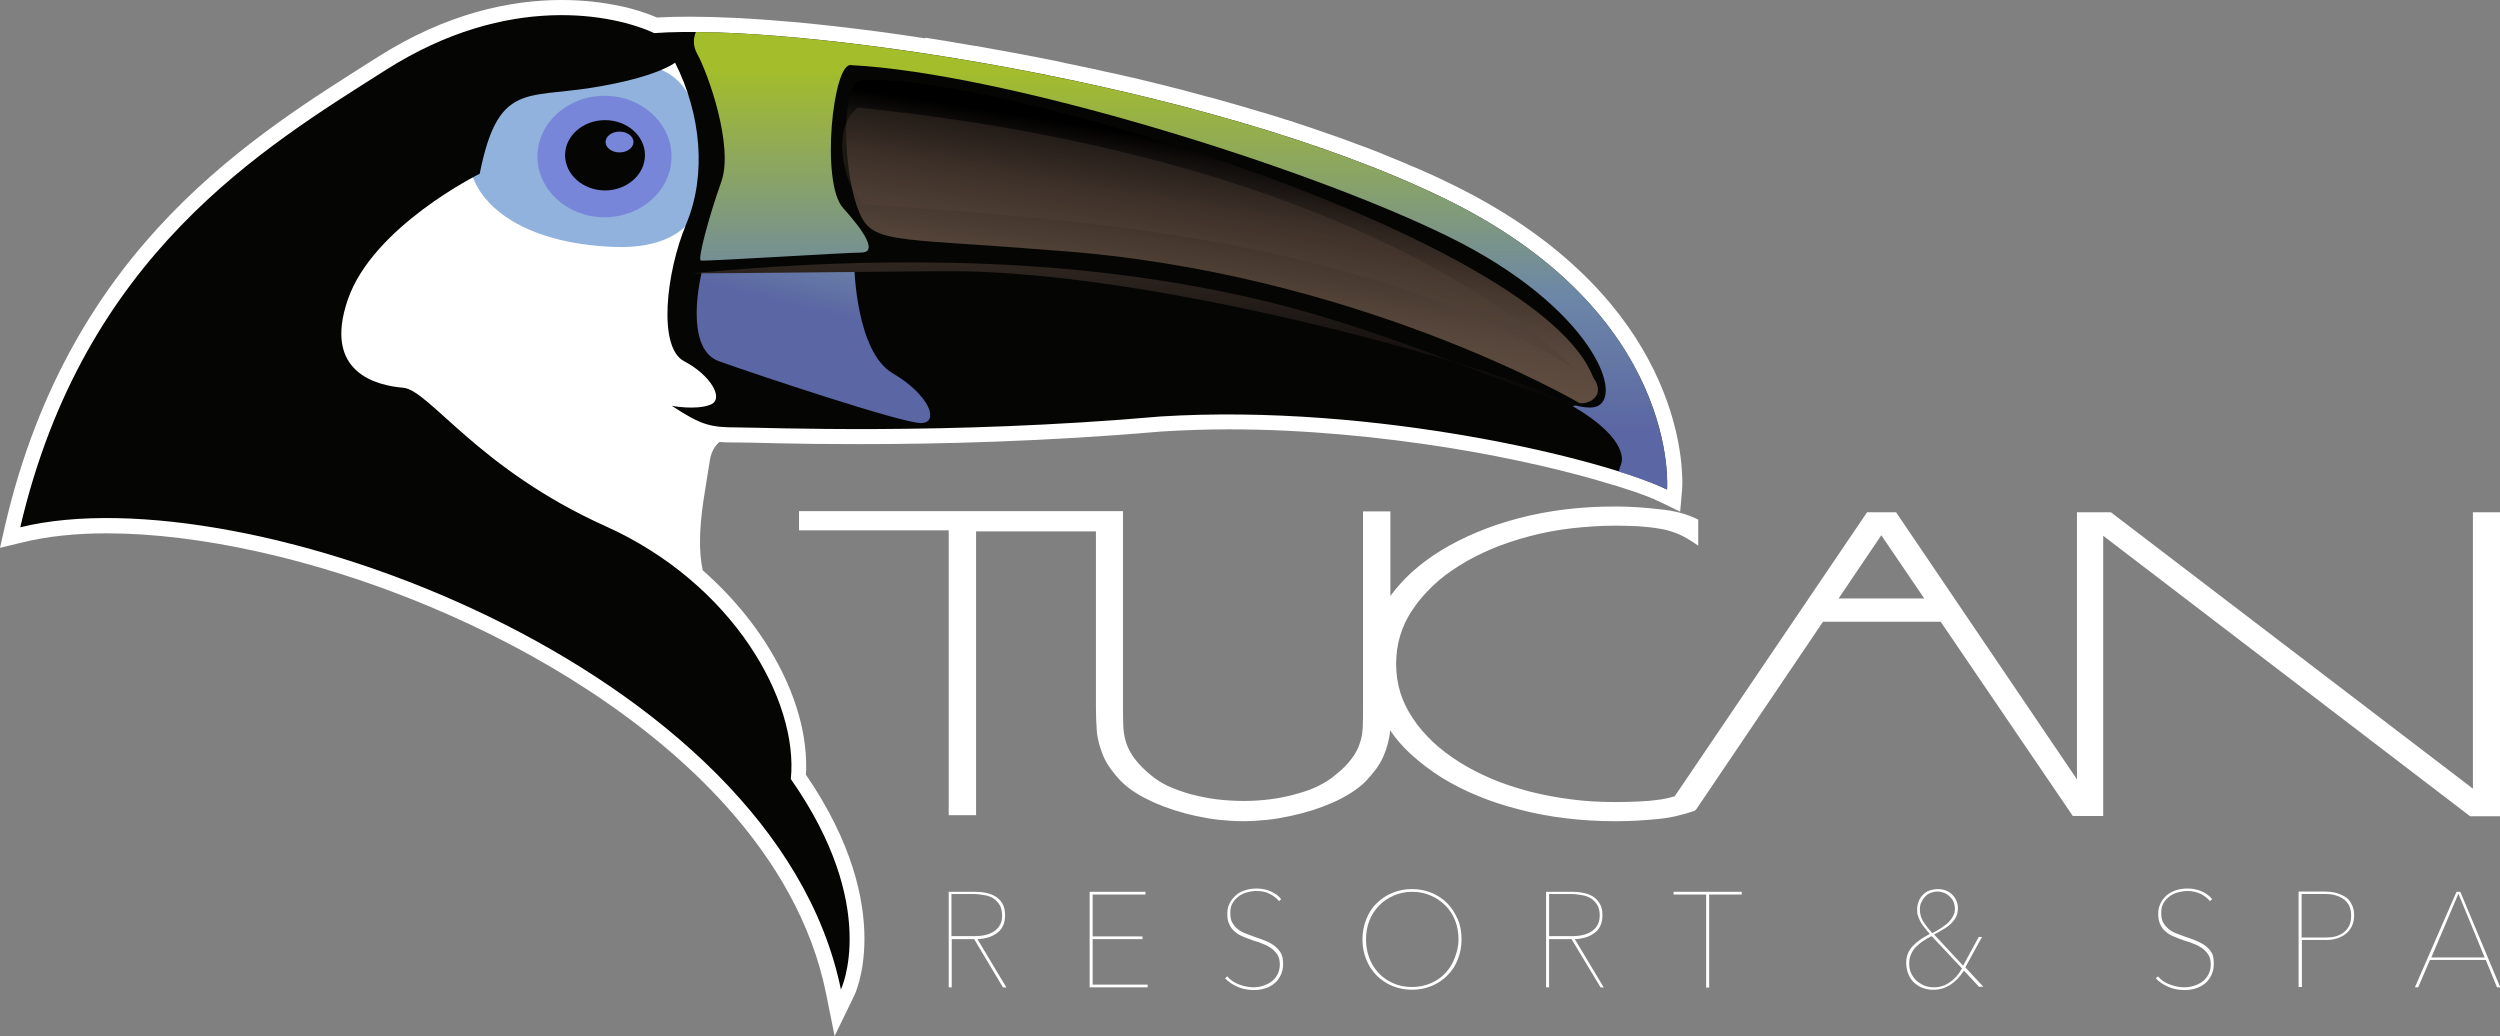 <svg xmlns="http://www.w3.org/2000/svg" xmlns:xlink="http://www.w3.org/1999/xlink" id="Layer_1" x="0px" y="0px" viewBox="0 0 913.6 378.6" style="enable-background:new 0 0 913.6 378.6;" xml:space="preserve"><rect x="0" y="0" width="913.6" height="378.6" fill="#808080" stroke="none"/><style type="text/css">	.st0{fill:#FFFFFF;}	.st1{fill:#90B2DD;}	.st2{fill:#7886D9;}	.st3{fill:#050603;}	.st4{opacity:0.75;}	.st5{clip-path:url(#SVGID_00000095311439777503557910000009188913190312867519_);}	.st6{clip-path:url(#SVGID_00000003788025458451489620000010352340007820112054_);}	.st7{fill:url(#SVGID_00000149362446396477127740000004436609954878487953_);}	.st8{clip-path:url(#SVGID_00000040545098950350191590000014516587193676943778_);}	.st9{fill:url(#SVGID_00000147914291262898337650000000955006205451379850_);}	.st10{clip-path:url(#SVGID_00000118378410266642959760000013489395063784132741_);}	.st11{clip-path:url(#SVGID_00000068678811793398578970000014109823207397552545_);}	.st12{fill:url(#SVGID_00000166663900837504796560000007941857544710573205_);}	.st13{clip-path:url(#SVGID_00000054975052504131339320000010546896915818337666_);}	.st14{fill:url(#SVGID_00000064319406383657412350000005330482061597458837_);}	.st15{clip-path:url(#SVGID_00000039816837755641521230000004916318420943326385_);}	.st16{fill:url(#SVGID_00000044147184733780325580000005565278544501423504_);}	.st17{opacity:0.24;}	.st18{clip-path:url(#SVGID_00000023272151121851740630000017183854218380297864_);}	.st19{clip-path:url(#SVGID_00000183222447786697792210000004293454834027679152_);}	.st20{fill:url(#SVGID_00000074438711164183402650000017523041802556771749_);}</style><g>	<path class="st0" d="M288.1,7.9L288.1,7.9L288.1,7.9z M0,200.2l8.7-2.1c8.7-2.1,18.9-3.2,30.3-3.2c33.4,0,76.2,9.3,117.4,26.5  c41.3,17.2,81,42.2,108.7,72.9c18.5,20.5,31.6,43.5,36.7,68.4l3.2,15.9l7.1-14.6c0.3-0.6,3.8-8,3.8-21c0-14.2-4.3-35-21.4-59.9  c0.1-1.1,0.1-2.2,0.1-3.3c0-11.7-3.5-24.4-10.2-37c-6.4-12.1-15.7-23.9-27.6-34.4c-0.7-3.3-1-6.8-1-10.4c0-10,2.2-20.4,3.6-29.7  c0.3-2.1,1-3.6,1.8-4.9c0.5-0.7,1-1.3,1.7-1.9c2,0.2,4.1,0.2,6.5,0.2c2.1,0,7.4,0.1,15.1,0.3c7.7,0.2,17.8,0.3,29.9,0.3  c28.4,0,67.3-0.9,109.9-4.6c8.2-0.5,16.5-0.8,24.7-0.8c27.9,0,55.6,2.8,80.2,6.7c24.3,3.9,45.4,9,60.2,13.6l0.5,0.1  c2.8,0.9,5.3,1.7,7.6,2.5h0l0.1,0h0c2,0.7,3.8,1.4,5.4,2c0.4,0.2,0.8,0.4,1.2,0.5l0,0c0.3,0.1,0.6,0.2,0.8,0.4h0  c0.7,0.3,1.3,0.6,1.8,0.8l7.2,3.5l0.7-8c0-0.1,0.1-1.1,0.1-2.7c0-6.5-1.2-24.2-12.5-45.1c-11.3-21-32.8-45-72.5-64.2  c-2.4-1.2-4.8-2.3-7.2-3.4h0c-0.2-0.1-0.4-0.2-0.7-0.3c-2.3-1.1-4.8-2.1-7.2-3.1c-0.3-0.1-0.7-0.3-1.1-0.5c-2.4-1-4.8-2-7.3-3  c-0.4-0.2-0.8-0.3-1.2-0.5c-2.5-1-5-2-7.5-2.9c-0.4-0.1-0.7-0.3-1.1-0.4c-2.6-1-5.2-1.9-7.9-2.9c-0.2-0.1-0.4-0.2-0.6-0.2  c-5.6-2-11.3-3.9-17.1-5.8h0c-0.2-0.1-0.5-0.2-0.7-0.2c-2.8-0.9-5.6-1.8-8.4-2.6c-0.4-0.1-0.7-0.2-1.1-0.3  c-2.8-0.8-5.5-1.7-8.4-2.5c-0.4-0.1-0.7-0.2-1.1-0.3c-2.8-0.8-5.7-1.6-8.5-2.4c-0.3-0.1-0.6-0.2-0.9-0.2h0h0  c-3-0.8-5.9-1.6-8.9-2.4l-0.3-0.1c-6.2-1.6-12.4-3.1-18.6-4.6c-0.2,0-0.4-0.1-0.6-0.1c-3-0.7-5.9-1.4-8.9-2  c-0.3-0.1-0.6-0.1-0.9-0.2c-2.9-0.7-5.9-1.3-8.8-1.9c-0.3-0.1-0.6-0.1-0.9-0.2c-3-0.6-5.9-1.2-8.9-1.9l-0.6-0.1  c-9.4-1.9-18.7-3.6-27.8-5.2l-0.3,0c-3-0.5-5.9-1-8.8-1.5l-0.5-0.1c-2.9-0.5-5.8-0.9-8.7-1.4L338,14c-2.9-0.4-5.8-0.9-8.7-1.3h0h0  h0c-11.7-1.7-22.9-3-33.4-4.1h0h0h-0.1c-2.6-0.3-5.2-0.5-7.7-0.7h0c-13.6-1.2-25.8-1.8-36-1.8c-4.4,0-8.4,0.1-12,0.3  c-3.6-1.5-8.1-3.1-13.5-4.2C220.5,0.9,213.3,0,205.2,0c-18.7,0-42.1,4.9-67.1,20.8c-22.4,14.2-50.5,31.4-76,57.8  C36.7,104.9,13.9,140.7,2,191.4L0,200.2z"></path>	<path class="st1" d="M224.6,24.6c0,0,20.4-5.9,28.2,12.5c7.9,18.4,13.3,55.2-29.5,53.1c-42.8-2.1-57.7-25.1-50.2-42.6  c7.5-17.5,32.4-25.9,32.4-25.9"></path>	<path class="st2" d="M196.4,57.2c0,12.2,11,22.2,24.5,22.2s24.5-9.9,24.5-22.2s-11-22.2-24.5-22.2S196.4,45,196.4,57.2"></path>	<path class="st3" d="M609.2,178.9c0,0,5.4-64.4-81.8-106.6C440.1,30,290.2,8.3,239.1,12.1C224.6,5.4,186-3,141.1,25.5  S30.6,93.2,7.4,192.7c81.4-20.1,275.8,51,299.9,168.9c0,0,14.5-30.1-18.3-76.9c2.9-28.8-21.2-71.5-67.7-92.4  c-46.5-20.9-64.4-49.7-73.9-50.6c-9.6-0.8-29.5-5.4-20.3-32.2s48.2-46,48.2-46c6.6-33,16.6-27.6,40.7-31.4  c24.1-3.8,30.7-9.2,30.7-9.2c9.5,18.8,11.6,41,4.1,58.9c-7.5,18-10.4,45.2-0.8,50.2c9.6,5,14.9,13.8,9.6,15.9  c-5.4,2.1-14.1,0.4-14.1,0.4c10.8,7.1,14.1,7.9,24.1,7.9s76,2.9,154.5-4C502.5,147.3,586.4,167.8,609.2,178.9"></path>	<path class="st3" d="M206.5,56.7c0,7.1,6.6,12.9,14.6,12.9s14.6-5.8,14.6-12.9s-6.6-12.8-14.6-12.8S206.5,49.6,206.5,56.7   M221.3,51.9c0-2.1,2.3-3.8,5.1-3.8s5.1,1.7,5.1,3.8s-2.3,3.8-5.1,3.8S221.3,54,221.3,51.9"></path>	<g class="st4">		<g>			<defs>				<rect id="SVGID_1_" x="253.6" y="11.7" width="355.7" height="167.2"></rect>			</defs>			<clipPath id="SVGID_00000033334400798971848120000012072556230595369871_">				<use xlink:href="#SVGID_1_" style="overflow:visible;"></use>			</clipPath>			<g style="clip-path:url(#SVGID_00000033334400798971848120000012072556230595369871_);">				<g>					<defs>						<path id="SVGID_00000177450663763510559070000000174362639768927397_" d="M574.7,148.4c0.4-0.1,0.7-0.1,1.1-0.2       c2.9,0.7,5.2,0.9,6.8,0.6c12-2.5-0.4-36.4-53.2-62.3C476.7,60.6,367,26.7,311,23.8c-6.6-1.2-11.2,43.1-2.9,52.2       c8.3,9.2,12.5,16.3,6.6,16.3s-57.3,3.3-58.6,2.9c-1.2-0.4,2.9-15.9,7.5-28.8s-4.8-39.5-8.8-46.7c-1.7-3-1.4-5.8-0.5-8       c61.1,0.5,193.3,22,273.1,60.6c87.2,42.2,81.8,106.6,81.8,106.6c-4.1-2-10.1-4.2-17.7-6.6l1-3       C592.6,169.2,595.8,160.7,574.7,148.4"></path>					</defs>					<clipPath id="SVGID_00000129190778534519174410000002154283904646219433_">						<use xlink:href="#SVGID_00000177450663763510559070000000174362639768927397_" style="overflow:visible;"></use>					</clipPath>					<g style="clip-path:url(#SVGID_00000129190778534519174410000002154283904646219433_);">													<linearGradient id="SVGID_00000092458521163849154800000004691424020233164467_" gradientUnits="userSpaceOnUse" x1="-1002.252" y1="2.219" x2="-1001.722" y2="2.219" gradientTransform="matrix(1.521685e-14 248.51 248.51 -1.521685e-14 -117.64 249095.016)">							<stop offset="0" style="stop-color:#D9FA37"></stop>							<stop offset="0.62" style="stop-color:#90B2DD"></stop>							<stop offset="1" style="stop-color:#7886D9"></stop>						</linearGradient>													<rect x="253.1" y="11.7" style="fill:url(#SVGID_00000092458521163849154800000004691424020233164467_);" width="361.5" height="167.2"></rect>					</g>				</g>			</g>		</g>	</g></g><g>	<defs>		<path id="SVGID_00000053516429266743862360000010969533723922185875_" d="M571,146.9c0.2-0.1,0.4-0.1,0.5-0.2   c-7.3-3.6-21.6-8.8-40-14.4C548.1,138.6,561.7,144.1,571,146.9"></path>	</defs>	<clipPath id="SVGID_00000008109972687080610750000015360716332053358480_">		<use xlink:href="#SVGID_00000053516429266743862360000010969533723922185875_" style="overflow:visible;"></use>	</clipPath>	<g style="clip-path:url(#SVGID_00000008109972687080610750000015360716332053358480_);">					<linearGradient id="SVGID_00000060014614061235615460000003532753318278998672_" gradientUnits="userSpaceOnUse" x1="-1002.252" y1="1.795" x2="-1001.722" y2="1.795" gradientTransform="matrix(1.521991e-14 248.56 248.56 -1.521991e-14 105.405 249144.094)">			<stop offset="0" style="stop-color:#655144"></stop>			<stop offset="1" style="stop-color:#000000"></stop>		</linearGradient>					<rect x="531.6" y="132.3" style="fill:url(#SVGID_00000060014614061235615460000003532753318278998672_);" width="40" height="14.6"></rect>	</g></g><g class="st4">	<g>		<defs>			<rect id="SVGID_00000098182748719202195580000014529759380304071092_" x="254.6" y="97.5" width="85.3" height="57.1"></rect>		</defs>		<clipPath id="SVGID_00000163754248003810960350000016883044204260413579_">			<use xlink:href="#SVGID_00000098182748719202195580000014529759380304071092_" style="overflow:visible;"></use>		</clipPath>		<g style="clip-path:url(#SVGID_00000163754248003810960350000016883044204260413579_);">			<g>				<defs>					<path id="SVGID_00000147192052956202561810000009817780559679924130_" d="M256.4,99.7l55.8-2.2c0,0,0.6,31,14,38.9      c13.4,7.8,17.4,18.2,10.3,18.2s-60.7-17.9-73.8-22.6C249.5,127.2,256.4,99.6,256.4,99.7"></path>				</defs>				<clipPath id="SVGID_00000001633497390305690850000009175307590142332092_">					<use xlink:href="#SVGID_00000147192052956202561810000009817780559679924130_" style="overflow:visible;"></use>				</clipPath>				<g style="clip-path:url(#SVGID_00000001633497390305690850000009175307590142332092_);">											<linearGradient id="SVGID_00000141423441305303961150000017383665091252739211_" gradientUnits="userSpaceOnUse" x1="-1001.76" y1="5.865" x2="-1001.23" y2="5.865" gradientTransform="matrix(-29.711 120.419 120.419 29.711 -30154.789 120507.008)">						<stop offset="0" style="stop-color:#D9FA37"></stop>						<stop offset="0.62" style="stop-color:#90B2DD"></stop>						<stop offset="1" style="stop-color:#7886D9"></stop>					</linearGradient>					<polygon style="fill:url(#SVGID_00000141423441305303961150000017383665091252739211_);" points="236.2,151.2 254.9,75.6       356.8,100.7 338.2,176.4      "></polygon>				</g>			</g>		</g>	</g></g><g>	<defs>		<path id="SVGID_00000033344505120802510430000001655479566899133581_" d="M252.8,99.9c0,0,12.9,0,91.4-0.8   c55.8-0.6,137.1,18,187.4,33.3c-22.1-8.4-49.4-18.2-78.6-24.5c-38.5-8.4-78.3-12-119.5-12C307.2,95.8,280.3,97.3,252.8,99.9"></path>	</defs>	<clipPath id="SVGID_00000065036519748132690090000018180067295626585746_">		<use xlink:href="#SVGID_00000033344505120802510430000001655479566899133581_" style="overflow:visible;"></use>	</clipPath>	<g style="clip-path:url(#SVGID_00000065036519748132690090000018180067295626585746_);">					<linearGradient id="SVGID_00000088093257792144208920000015586319819781342898_" gradientUnits="userSpaceOnUse" x1="-1002.252" y1="2.349" x2="-1001.722" y2="2.349" gradientTransform="matrix(1.521685e-14 248.51 248.51 -1.521685e-14 -191.452 249094.656)">			<stop offset="0" style="stop-color:#655144"></stop>			<stop offset="1" style="stop-color:#000000"></stop>		</linearGradient>					<rect x="252.8" y="95.8" style="fill:url(#SVGID_00000088093257792144208920000015586319819781342898_);" width="278.7" height="36.5"></rect>	</g></g><g>	<defs>		<path id="SVGID_00000089551256458734013020000005175410527391133622_" d="M314.3,29.4c-6.9,1.9-6.2,31.3-1.2,45.8   c5,14.4,10,11.3,71.6,16.3C495,99,577.2,147.3,577.2,147.3c3.1,0.6,10-2.5,5-9.4c-19.2-50.3-211-108.7-262.9-108.7   C317.4,29.2,315.8,29.3,314.3,29.4"></path>	</defs>	<clipPath id="SVGID_00000077320419312716154470000005175860421127035042_">		<use xlink:href="#SVGID_00000089551256458734013020000005175410527391133622_" style="overflow:visible;"></use>	</clipPath>	<g style="clip-path:url(#SVGID_00000077320419312716154470000005175860421127035042_);">					<linearGradient id="SVGID_00000137824249089453281080000013035970401559272608_" gradientUnits="userSpaceOnUse" x1="-1005.901" y1="-3.097" x2="-1005.371" y2="-3.097" gradientTransform="matrix(28.221 -176.387 -176.387 -28.221 28279.107 -177367.359)">			<stop offset="0" style="stop-color:#655144"></stop>			<stop offset="0.24" style="stop-color:#614E41"></stop>			<stop offset="0.43" style="stop-color:#57463B"></stop>			<stop offset="0.61" style="stop-color:#46382F"></stop>			<stop offset="0.77" style="stop-color:#2F251F"></stop>			<stop offset="0.93" style="stop-color:#100D0B"></stop>			<stop offset="1" style="stop-color:#000000"></stop>		</linearGradient>		<polygon style="fill:url(#SVGID_00000137824249089453281080000013035970401559272608_);" points="288.9,145 314.4,-14.4    605.7,32.2 580.2,191.6   "></polygon>	</g></g><g class="st17">	<g>		<defs>			<rect id="SVGID_00000087408910881038411980000003032537711205489025_" x="307.7" y="39.2" width="267.4" height="95.3"></rect>		</defs>		<clipPath id="SVGID_00000034801880718915845130000012107097249873593986_">			<use xlink:href="#SVGID_00000087408910881038411980000003032537711205489025_" style="overflow:visible;"></use>		</clipPath>		<g style="clip-path:url(#SVGID_00000034801880718915845130000012107097249873593986_);">			<g>				<defs>					<path id="SVGID_00000181088386173561611810000008582218839433801112_" d="M575.1,134.6c0,0-66-75.2-261.6-95.3      c-11.2,8.8-3.7,32.2,2.9,35.5C389.5,79.8,498.3,86.5,575.1,134.6"></path>				</defs>				<clipPath id="SVGID_00000170986494383744283150000010677003620656719287_">					<use xlink:href="#SVGID_00000181088386173561611810000008582218839433801112_" style="overflow:visible;"></use>				</clipPath>				<g style="clip-path:url(#SVGID_00000170986494383744283150000010677003620656719287_);">											<linearGradient id="SVGID_00000033345136073077634190000006916224580509291403_" gradientUnits="userSpaceOnUse" x1="-1001.833" y1="3.674" x2="-1001.293" y2="3.674" gradientTransform="matrix(-21.955 158.426 158.426 21.955 -22134.81 158693.938)">						<stop offset="0" style="stop-color:#655144"></stop>						<stop offset="0.24" style="stop-color:#614E41"></stop>						<stop offset="0.43" style="stop-color:#57463B"></stop>						<stop offset="0.61" style="stop-color:#46382F"></stop>						<stop offset="0.77" style="stop-color:#2F251F"></stop>						<stop offset="0.93" style="stop-color:#100D0B"></stop>						<stop offset="1" style="stop-color:#000000"></stop>					</linearGradient>					<polygon style="fill:url(#SVGID_00000033345136073077634190000006916224580509291403_);" points="289.3,132.8 307.4,2.1       588.1,41 570,171.7      "></polygon>				</g>			</g>		</g>	</g></g><path class="st0" d="M903.7,187.2v101l-132.3-101H759v97.6l-66.1-97.6h-10.6L612,291c-2.1,0.6-4.2,1.1-6.2,1.3 c-2.1,0.3-4.5,0.5-7,0.6c-2.6,0.1-5.4,0.2-8.5,0.2c-5.6,0-11.1-0.3-16.3-1s-10.3-1.6-15.2-2.9c-4.9-1.3-9.5-2.8-13.7-4.6 c-4.2-1.8-8.2-3.8-11.8-6.1c-3.6-2.3-6.8-4.7-9.7-7.4c-2.8-2.7-5.3-5.5-7.3-8.6c-2-3-3.6-6.2-4.6-9.5c-1-3.3-1.5-6.8-1.5-10.4 c0-3.6,0.5-7.1,1.5-10.4c1-3.3,2.5-6.5,4.6-9.5c2-3.1,4.5-5.9,7.3-8.6c2.8-2.7,6-5.1,9.7-7.4c3.6-2.3,7.6-4.3,11.8-6.1 c4.3-1.8,8.8-3.3,13.7-4.6c4.9-1.3,10-2.3,15.2-2.9c5.3-0.6,10.7-1,16.3-1c2.9,0,5.6,0.1,8.2,0.2c2.6,0.2,5,0.4,7.3,0.8 c4.5,0.6,8.6,2.2,12.4,4.7l2.4,1.6v-9.5l-0.8-0.4c-1.7-0.8-3.6-1.5-5.8-2.1c-2.2-0.6-4.7-1-7.5-1.3c-5.4-0.6-10.8-1-16-1h-0.4 c-12.4,0-24,1.4-34.8,4.2c-5.4,1.4-10.5,3.1-15.3,5.1s-9.2,4.2-13.3,6.7c-4.1,2.5-7.8,5.3-11.1,8.3c-2.8,2.6-5.3,5.4-7.5,8.4v-30.9 h-10v71.6c0,2.6,0,5-0.1,7.2c-0.1,2.1-0.4,4.1-1.1,6c-0.6,1.9-1.6,3.8-3,5.6c-0.7,0.9-1.5,1.9-2.5,2.9c-1,1-2.1,2-3.4,3 c-1.7,1.5-3.8,2.8-6.2,4c-2.4,1.2-5.2,2.2-8.3,3c-3.1,0.9-6.3,1.5-9.4,1.9c-3.1,0.4-6.3,0.6-9.5,0.6c-3.4,0-6.7-0.2-10-0.6 c-3.3-0.4-6.5-1.1-9.6-1.9c-3.1-0.9-5.9-1.9-8.3-3c-2.4-1.2-4.5-2.5-6.2-4c-1.3-1-2.4-2.1-3.4-3.1s-1.8-2-2.5-2.9 c-1.4-1.9-2.4-3.8-3-5.6c-0.6-1.9-1-3.9-1.1-6c-0.1-2.2-0.1-4.6-0.1-7.2v-71.6h-0.1H292v7h54.7v104.1h10V194.2h43.8v64.6 c0,2.5,0.1,5.2,0.3,8.1c0.1,1.6,0.4,3.1,0.8,4.7c0.4,1.6,1,3.1,1.6,4.7c0.7,1.6,1.6,3.2,2.7,4.7c1.1,1.5,2.3,3,3.8,4.5 c1.5,1.5,3.2,2.9,5.3,4.2c2,1.3,4.4,2.5,7,3.7c4.6,2,9.6,3.6,15.1,4.8c2.8,0.6,5.6,1.1,8.4,1.4c2.9,0.3,5.8,0.5,8.8,0.5 s5.9-0.2,8.8-0.5c2.9-0.3,5.7-0.8,8.5-1.4c2.8-0.6,5.4-1.3,8-2.1c2.5-0.8,4.9-1.7,7.2-2.7c2.6-1.1,4.9-2.4,7-3.7 c2-1.3,3.8-2.7,5.3-4.2c1.4-1.5,2.7-3,3.8-4.5c1.1-1.5,2-3.1,2.7-4.7c0.7-1.6,1.2-3.1,1.6-4.7c0.4-1.6,0.7-3.1,0.8-4.7l0,0 c2.2,3.2,4.8,6.2,7.8,8.9c3.3,3,7,5.8,11.1,8.4c4.1,2.5,8.6,4.8,13.3,6.7c4.8,2,9.8,3.6,15.3,5c10.8,2.8,22.5,4.2,34.9,4.2h0.2 c5.1,0,10.2-0.3,15.2-0.8c2.4-0.2,4.7-0.6,6.8-1.1c2.2-0.5,4.4-1.1,6.4-1.8c0.4-0.1,0.7-0.4,0.9-0.7l0.9-1.3l45.4-67.2h43l48.3,71 h1.6h9.5V195.8l134.1,102.5h11V187.2L903.7,187.2L903.7,187.2z M671.9,218.7l15.6-23.1l15.7,23.1H671.9z"></path><g>	<path class="st0" d="M366.5,360.8L356,343.2h-8.2v17.6h-1.1v-34.9h9.7c1.3,0,2.6,0.1,3.9,0.4c1.3,0.2,2.5,0.7,3.5,1.3  c1,0.6,1.9,1.5,2.5,2.6c0.7,1.1,1,2.6,1,4.3c0,1.6-0.3,3-0.9,4.1c-0.6,1.1-1.4,2-2.4,2.6c-1,0.7-2.1,1.2-3.3,1.5  c-1.2,0.3-2.4,0.5-3.5,0.5l10.6,17.7L366.5,360.8L366.5,360.8z M366.2,334.5c0-1.5-0.3-2.8-0.9-3.8c-0.6-1-1.4-1.8-2.3-2.4  s-2.1-1-3.4-1.2c-1.3-0.2-2.6-0.4-3.9-0.4h-8v15.4h8.5c3.2,0,5.7-0.7,7.4-2S366.3,337,366.2,334.5L366.2,334.5z"></path>	<path class="st0" d="M398.2,360.8v-34.9h20.4v1h-19.3v15.3h18.2v1h-18.2v16.6h20.1v1L398.2,360.8L398.2,360.8z"></path>	<path class="st0" d="M468.9,352.4c0,1.5-0.3,2.8-0.9,4c-0.6,1.2-1.3,2.2-2.3,3c-1,0.8-2.1,1.4-3.4,1.8c-1.3,0.4-2.6,0.6-4.1,0.6  c-2.2,0-4.2-0.4-6-1.2s-3.3-1.8-4.5-3.1l0.8-0.7c1.2,1.4,2.7,2.4,4.4,3s3.4,1,5.2,1c1.3,0,2.5-0.2,3.6-0.6s2.2-0.9,3.1-1.6  c0.9-0.7,1.6-1.6,2.1-2.6s0.8-2.2,0.8-3.6s-0.3-2.5-0.8-3.4c-0.6-0.9-1.3-1.7-2.2-2.4c-0.9-0.6-1.9-1.2-3-1.6  c-1.1-0.5-2.3-0.9-3.4-1.2c-1.5-0.5-2.8-1-4-1.5c-1.2-0.5-2.2-1.1-3.1-1.9c-0.9-0.7-1.5-1.6-2-2.7c-0.5-1-0.7-2.3-0.7-3.8  s0.3-2.7,0.9-3.9c0.6-1.1,1.4-2.1,2.3-2.9s2.1-1.4,3.4-1.8c1.3-0.4,2.7-0.6,4.1-0.6c1.8,0,3.5,0.3,5.1,1c1.6,0.7,2.9,1.6,3.9,2.9  l-0.8,0.7c-0.9-1.1-2.1-2-3.5-2.7s-3-1-4.7-1c-1.2,0-2.4,0.2-3.5,0.5c-1.1,0.3-2.2,0.8-3.1,1.5c-0.9,0.7-1.7,1.5-2.2,2.5  c-0.6,1-0.8,2.2-0.8,3.6s0.2,2.5,0.7,3.4c0.5,0.9,1.1,1.7,2,2.4c0.8,0.7,1.8,1.2,2.8,1.6s2.1,0.8,3.2,1.2c1.5,0.5,2.9,1,4.1,1.5  c1.3,0.5,2.4,1.1,3.4,1.9s1.7,1.6,2.3,2.6S468.9,350.9,468.9,352.4L468.9,352.4z"></path>	<path class="st0" d="M534.1,343.3c0,2.7-0.5,5.2-1.4,7.4c-0.9,2.3-2.2,4.2-3.8,5.8c-1.6,1.6-3.5,2.9-5.7,3.8  c-2.2,0.9-4.6,1.4-7.2,1.4s-5-0.5-7.2-1.4c-2.2-0.9-4.1-2.2-5.7-3.8c-1.6-1.6-2.9-3.6-3.8-5.8c-0.9-2.2-1.4-4.7-1.4-7.4  s0.5-5.2,1.4-7.4c0.9-2.2,2.1-4.2,3.8-5.8c1.6-1.6,3.5-2.9,5.7-3.8c2.2-0.9,4.6-1.4,7.2-1.4s5,0.5,7.2,1.4s4.1,2.2,5.7,3.8  c1.6,1.6,2.8,3.6,3.8,5.8S534.1,340.6,534.1,343.3L534.1,343.3z M533,343.3c0-2.4-0.4-4.7-1.2-6.8s-2-4-3.5-5.5s-3.3-2.8-5.4-3.7  s-4.3-1.4-6.8-1.4s-4.7,0.5-6.8,1.4s-3.9,2.1-5.4,3.7c-1.5,1.6-2.7,3.4-3.5,5.5s-1.2,4.4-1.2,6.8s0.4,4.7,1.2,6.8s2,4,3.4,5.5  c1.5,1.6,3.3,2.8,5.3,3.7s4.4,1.4,6.9,1.4s4.8-0.5,6.9-1.4s3.8-2.1,5.3-3.7c1.5-1.6,2.6-3.4,3.4-5.5S533,345.8,533,343.3L533,343.3  z"></path>	<path class="st0" d="M584.9,360.8l-10.6-17.6h-8.2v17.6h-1.1v-34.9h9.7c1.3,0,2.6,0.1,3.9,0.4c1.3,0.2,2.5,0.7,3.5,1.3  c1,0.6,1.9,1.5,2.5,2.6c0.7,1.1,1,2.6,1,4.3c0,1.6-0.3,3-0.9,4.1c-0.6,1.1-1.4,2-2.4,2.6c-1,0.7-2.1,1.2-3.3,1.5  c-1.2,0.3-2.4,0.5-3.5,0.5l10.6,17.7L584.9,360.8L584.9,360.8z M584.6,334.5c0-1.5-0.3-2.8-0.9-3.8s-1.4-1.8-2.3-2.4  c-1-0.6-2.1-1-3.4-1.2c-1.3-0.2-2.6-0.4-3.9-0.4h-8v15.4h8.5c3.2,0,5.7-0.7,7.4-2S584.6,337,584.6,334.5L584.6,334.5z"></path>	<path class="st0" d="M624.6,326.9v34h-1.1v-34h-11.9v-1h24.9v1H624.6L624.6,326.9z"></path>	<path class="st0" d="M723.4,360.8l-5.7-6.1c-1.5,2.3-3.1,4-5,5.2s-3.9,1.8-6.2,1.8c-1.4,0-2.7-0.2-3.9-0.7  c-1.2-0.4-2.2-1.1-3.1-1.9s-1.6-1.9-2.1-3.1s-0.8-2.6-0.8-4.1c0-1.3,0.2-2.4,0.6-3.4s1-1.9,1.8-2.8c0.8-0.8,1.7-1.6,2.7-2.3  s2.2-1.4,3.5-2.1c-0.9-1-1.6-1.9-2.2-2.7c-0.6-0.8-1.1-1.5-1.4-2.2s-0.6-1.4-0.8-2s-0.2-1.3-0.2-2c0-1.1,0.2-2.1,0.6-3.1  s0.9-1.7,1.6-2.4s1.5-1.2,2.4-1.5s2-0.5,3-0.5c1,0,2,0.2,2.9,0.5c0.9,0.4,1.7,0.9,2.3,1.5c0.6,0.6,1.2,1.4,1.5,2.2  c0.4,0.8,0.6,1.7,0.6,2.7c0,1.2-0.2,2.2-0.6,3.1c-0.4,0.9-1,1.7-1.8,2.5c-0.8,0.8-1.7,1.5-2.8,2.1c-1.1,0.7-2.2,1.3-3.5,2  l10.6,11.4l5.7-10.5h1.2l-6.1,11.1l6.6,7.1H723.4L723.4,360.8z M705.9,342.1c-1.1,0.5-2.1,1.1-3.1,1.8c-1,0.6-1.8,1.4-2.6,2.1  c-0.8,0.8-1.4,1.7-1.8,2.7c-0.5,1-0.7,2.1-0.7,3.3c0,1.4,0.2,2.6,0.7,3.6c0.5,1.1,1.1,2,2,2.8s1.8,1.3,2.9,1.8  c1.1,0.4,2.2,0.6,3.5,0.6c2.1,0,4-0.6,5.8-1.9c1.8-1.2,3.2-2.9,4.4-5L705.9,342.1L705.9,342.1z M714.4,332.1c0-0.9-0.2-1.8-0.5-2.5  c-0.3-0.8-0.8-1.4-1.4-2c-0.6-0.5-1.2-1-2-1.3c-0.8-0.3-1.6-0.5-2.5-0.5s-1.7,0.2-2.5,0.5c-0.8,0.3-1.5,0.8-2,1.4  c-0.6,0.6-1,1.3-1.4,2.1s-0.5,1.7-0.5,2.6c0,1.6,0.4,3,1.2,4.3c0.8,1.3,1.9,2.7,3.3,4.3c1.2-0.6,2.3-1.2,3.3-1.9s1.9-1.3,2.6-2  c0.7-0.7,1.3-1.5,1.7-2.3C714.2,334,714.4,333.1,714.4,332.1L714.4,332.1z"></path>	<path class="st0" d="M809,352.4c0,1.5-0.3,2.8-0.9,4c-0.6,1.2-1.3,2.2-2.3,3c-1,0.8-2.1,1.4-3.4,1.8s-2.7,0.6-4.1,0.6  c-2.2,0-4.2-0.4-6-1.2c-1.8-0.8-3.3-1.8-4.5-3.1l0.8-0.7c1.2,1.4,2.7,2.4,4.4,3s3.4,1,5.2,1c1.3,0,2.5-0.2,3.7-0.6s2.2-0.9,3.1-1.6  s1.6-1.6,2.1-2.6s0.8-2.2,0.8-3.6s-0.3-2.5-0.8-3.4c-0.6-0.9-1.3-1.7-2.2-2.4c-0.9-0.6-1.9-1.2-3-1.6c-1.1-0.5-2.3-0.9-3.4-1.2  c-1.5-0.5-2.8-1-4-1.5c-1.2-0.5-2.2-1.1-3.1-1.9c-0.9-0.7-1.5-1.6-2-2.7c-0.5-1-0.7-2.3-0.7-3.8s0.3-2.7,0.9-3.9  c0.6-1.1,1.3-2.1,2.3-2.9c1-0.8,2.1-1.4,3.4-1.8c1.3-0.4,2.7-0.6,4.1-0.6c1.8,0,3.5,0.3,5.1,1c1.6,0.7,2.9,1.6,3.9,2.9l-0.8,0.7  c-0.9-1.1-2.1-2-3.5-2.7c-1.4-0.6-3-1-4.7-1c-1.2,0-2.3,0.2-3.5,0.5c-1.1,0.3-2.2,0.8-3.1,1.5c-0.9,0.7-1.7,1.5-2.2,2.5  c-0.6,1-0.8,2.2-0.8,3.6s0.2,2.5,0.7,3.4c0.5,0.9,1.2,1.7,2,2.4c0.8,0.7,1.8,1.2,2.8,1.6s2.1,0.8,3.2,1.2c1.5,0.5,2.9,1,4.1,1.5  s2.4,1.1,3.4,1.9c1,0.7,1.7,1.6,2.3,2.6S809,350.9,809,352.4L809,352.4z"></path>	<path class="st0" d="M860.3,334.5c0,1.5-0.3,2.8-0.8,3.9c-0.5,1.1-1.3,2.1-2.2,2.8c-0.9,0.8-2,1.3-3.2,1.7  c-1.2,0.4-2.5,0.6-3.9,0.6h-9v17.2H840v-34.9h9.5c1.2,0,2.5,0.1,3.8,0.4c1.3,0.3,2.4,0.8,3.5,1.4s1.9,1.5,2.5,2.7  C860,331.5,860.3,332.9,860.3,334.5L860.3,334.5z M859.2,334.5c0-1.5-0.3-2.7-0.8-3.7c-0.6-1-1.3-1.8-2.2-2.4c-0.9-0.6-1.9-1-3-1.3  c-1.1-0.3-2.2-0.4-3.3-0.4h-8.8v15.9h9.1c1.1,0,2.2-0.1,3.3-0.4c1.1-0.3,2.1-0.8,2.9-1.4c0.9-0.6,1.5-1.5,2.1-2.5  C859,337.2,859.2,336,859.2,334.5L859.2,334.5z"></path>	<path class="st0" d="M912.5,360.8l-4.1-10H888l-4.3,10h-1.2l15.2-34.9h1.4l14.6,34.9H912.5L912.5,360.8z M898.4,326.6l-9.9,23.3  H908L898.4,326.6L898.4,326.6z"></path></g></svg>